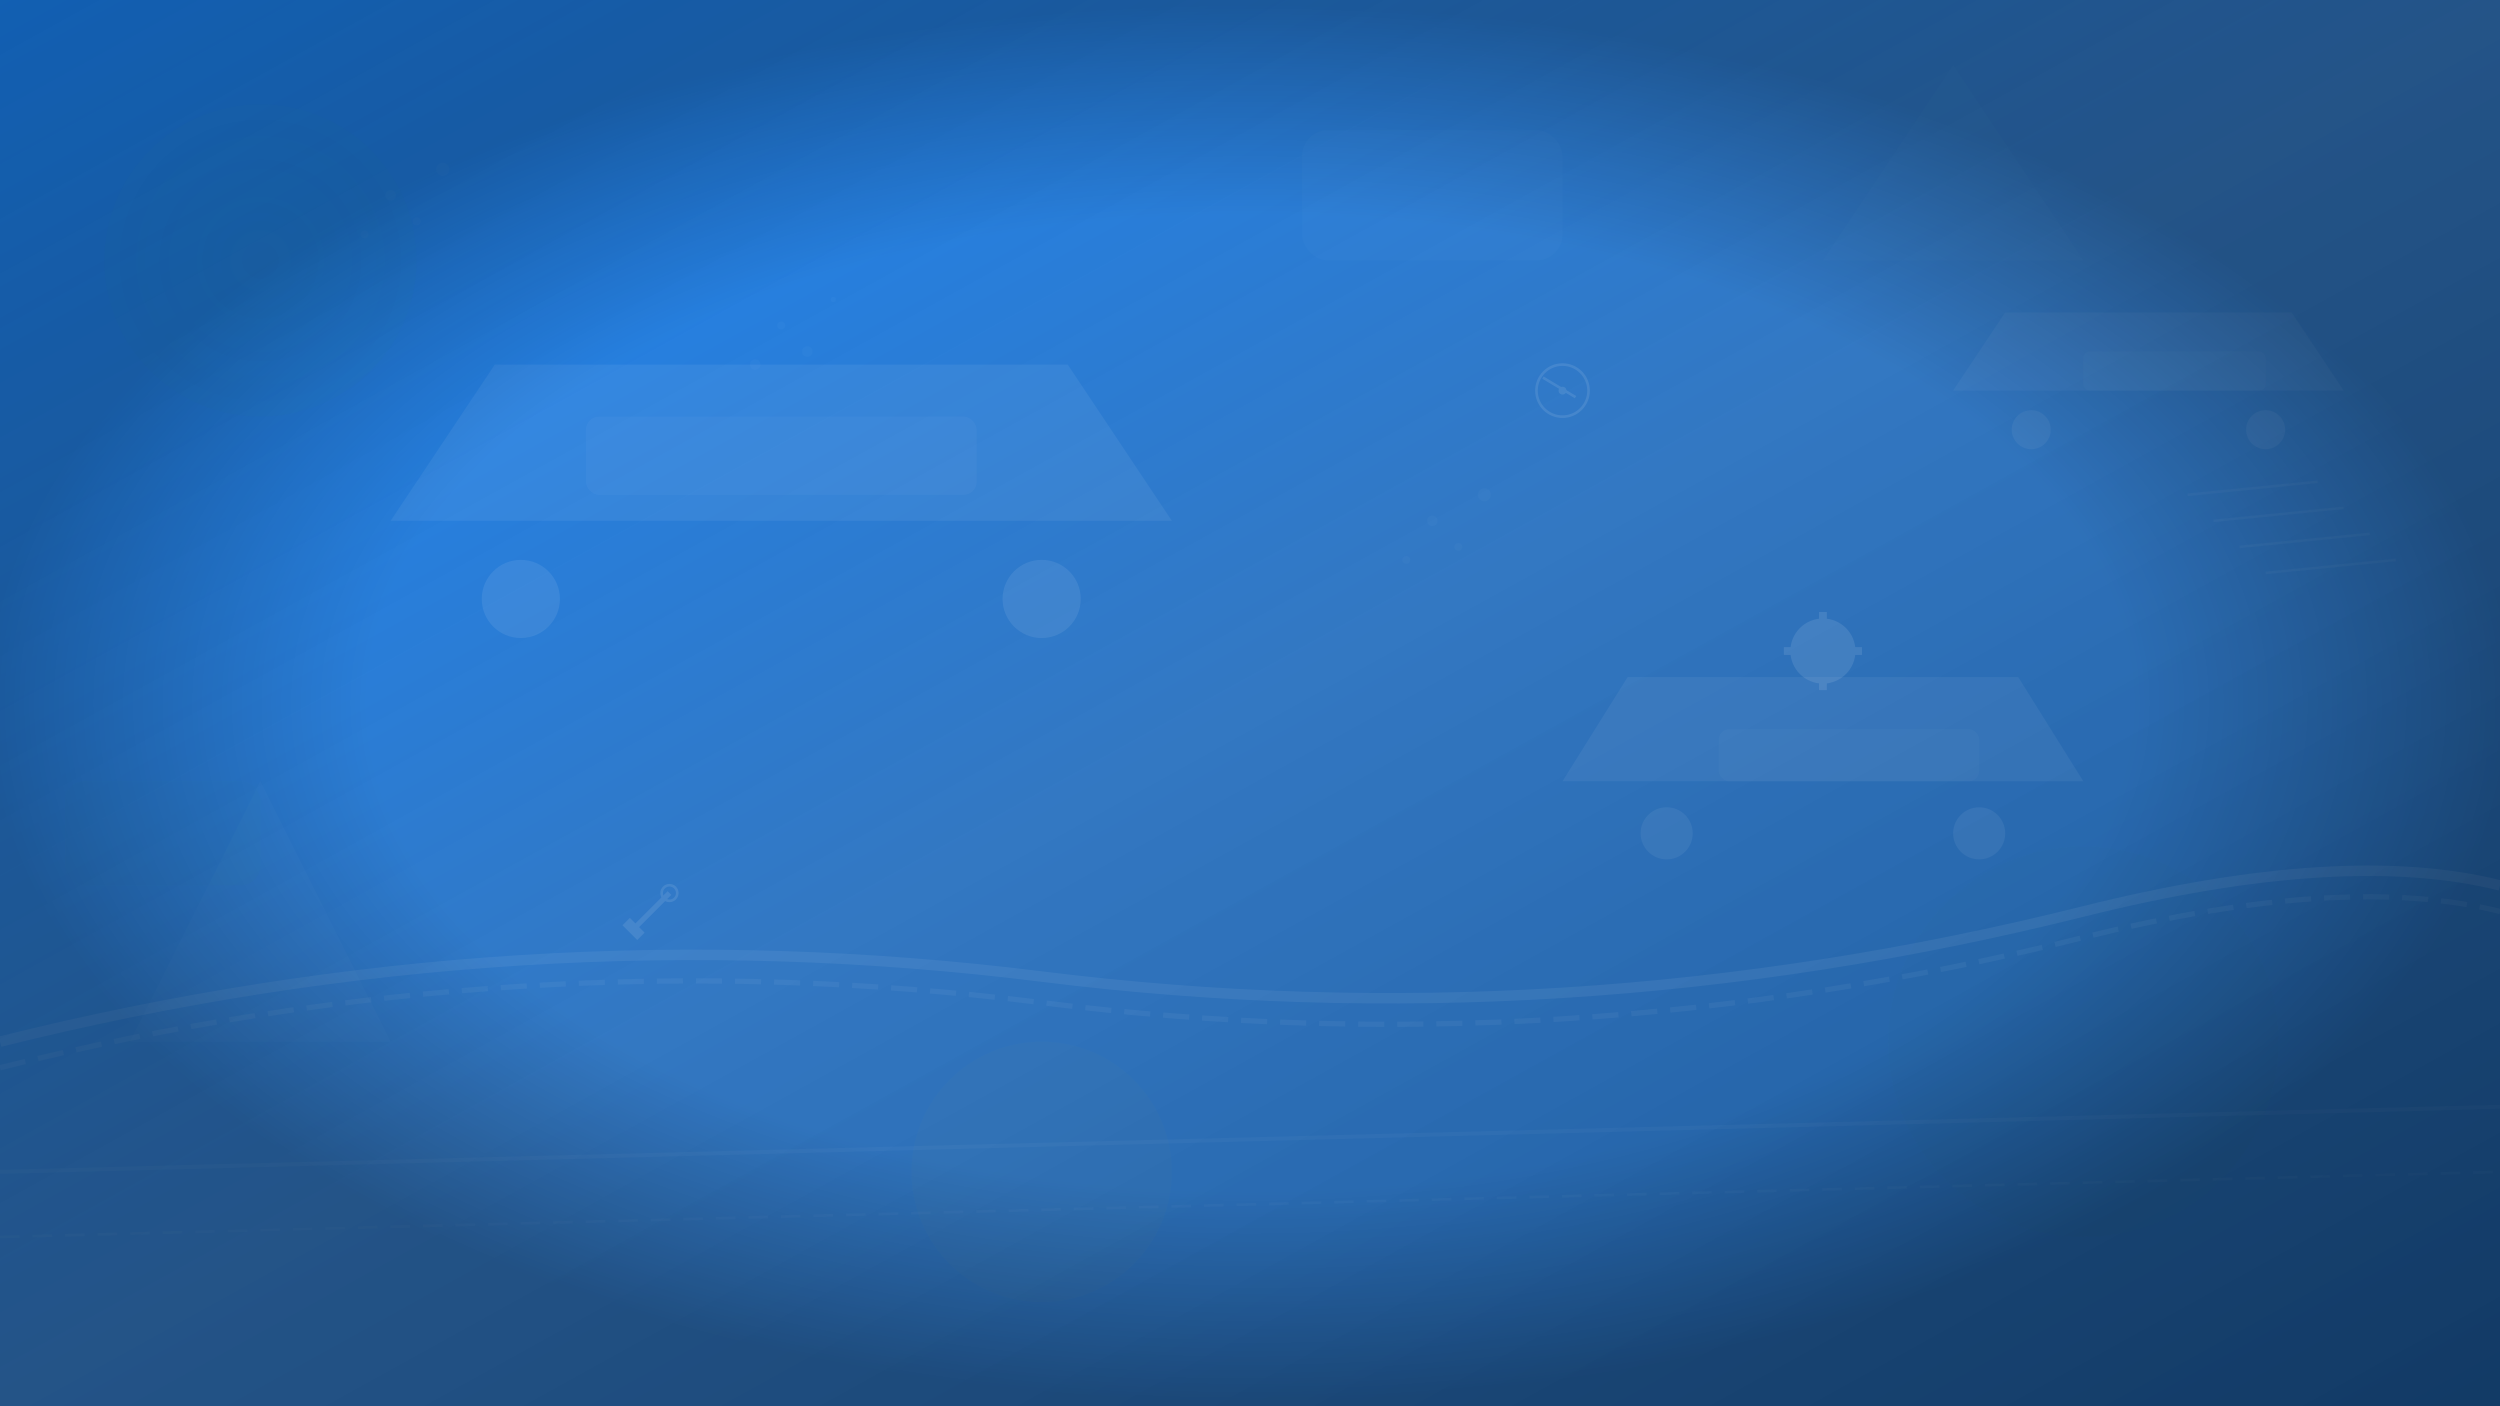 <svg width="1920" height="1080" viewBox="0 0 1920 1080" fill="none" xmlns="http://www.w3.org/2000/svg">
  <!-- Gradient background -->
  <defs>
    <linearGradient id="bg-gradient" x1="0%" y1="0%" x2="100%" y2="100%">
      <stop offset="0%" style="stop-color:#007bff;stop-opacity:0.9" />
      <stop offset="50%" style="stop-color:#0056b3;stop-opacity:0.8" />
      <stop offset="100%" style="stop-color:#004085;stop-opacity:0.9" />
    </linearGradient>
    
    <radialGradient id="accent-gradient" cx="50%" cy="50%" r="50%">
      <stop offset="0%" style="stop-color:#28a745;stop-opacity:0.3" />
      <stop offset="100%" style="stop-color:#28a745;stop-opacity:0.1" />
    </radialGradient>
  </defs>
  
  <!-- Main background -->
  <rect width="1920" height="1080" fill="url(#bg-gradient)"/>
  
  <!-- Abstract car shapes -->
  <g opacity="0.2">
    <!-- Large car silhouette -->
    <path d="M300 400h600l-80-120H380l-80 120z" fill="#ffffff" opacity="0.3"/>
    <circle cx="400" cy="460" r="30" fill="#ffffff" opacity="0.4"/>
    <circle cx="800" cy="460" r="30" fill="#ffffff" opacity="0.4"/>
    <rect x="450" y="320" width="300" height="60" rx="10" fill="#ffffff" opacity="0.2"/>
    
    <!-- Medium car silhouette -->
    <path d="M1200 600h400l-50-80H1250l-50 80z" fill="#ffffff" opacity="0.25"/>
    <circle cx="1280" cy="640" r="20" fill="#ffffff" opacity="0.3"/>
    <circle cx="1520" cy="640" r="20" fill="#ffffff" opacity="0.3"/>
    <rect x="1320" y="560" width="200" height="40" rx="8" fill="#ffffff" opacity="0.15"/>
    
    <!-- Small car silhouette -->
    <path d="M1500 300h300l-40-60H1540l-40 60z" fill="#ffffff" opacity="0.2"/>
    <circle cx="1560" cy="330" r="15" fill="#ffffff" opacity="0.25"/>
    <circle cx="1740" cy="330" r="15" fill="#ffffff" opacity="0.25"/>
    <rect x="1600" y="270" width="140" height="30" rx="5" fill="#ffffff" opacity="0.1"/>
  </g>
  
  <!-- Abstract geometric shapes -->
  <g opacity="0.15">
    <!-- Large circles -->
    <circle cx="200" cy="200" r="120" fill="url(#accent-gradient)"/>
    <circle cx="1600" cy="800" r="150" fill="#28a745" opacity="0.1"/>
    <circle cx="800" cy="900" r="100" fill="#ffc107" opacity="0.1"/>
    
    <!-- Triangular shapes -->
    <polygon points="100,800 300,800 200,600" fill="#ffffff" opacity="0.1"/>
    <polygon points="1400,200 1600,200 1500,50" fill="#ffffff" opacity="0.08"/>
    
    <!-- Rectangular patterns -->
    <rect x="1000" y="100" width="200" height="100" rx="20" fill="#ffffff" opacity="0.1"/>
    <rect x="50" y="600" width="150" height="80" rx="15" fill="#28a745" opacity="0.1"/>
  </g>
  
  <!-- Road/path elements -->
  <g opacity="0.3">
    <!-- Curved road -->
    <path d="M0 800 Q400 700 800 750 Q1200 800 1600 700 Q1800 650 1920 680" 
          stroke="#ffffff" stroke-width="8" fill="none" opacity="0.2"/>
    <path d="M0 820 Q400 720 800 770 Q1200 820 1600 720 Q1800 670 1920 700" 
          stroke="#ffffff" stroke-width="4" fill="none" opacity="0.15" stroke-dasharray="20,10"/>
    
    <!-- Highway lines -->
    <path d="M0 900 L1920 850" stroke="#ffffff" stroke-width="3" opacity="0.1"/>
    <path d="M0 950 L1920 900" stroke="#ffffff" stroke-width="2" opacity="0.08" stroke-dasharray="15,10"/>
  </g>
  
  <!-- Floating elements -->
  <g opacity="0.2">
    <!-- Speed lines -->
    <g stroke="#ffffff" stroke-width="2" opacity="0.15">
      <line x1="1700" y1="400" x2="1800" y2="390"/>
      <line x1="1720" y1="420" x2="1820" y2="410"/>
      <line x1="1740" y1="440" x2="1840" y2="430"/>
      <line x1="1680" y1="380" x2="1780" y2="370"/>
    </g>
    
    <!-- Dots pattern -->
    <g fill="#ffffff" opacity="0.1">
      <circle cx="300" cy="150" r="4"/>
      <circle cx="320" cy="170" r="3"/>
      <circle cx="340" cy="130" r="5"/>
      <circle cx="280" cy="180" r="3"/>
      
      <circle cx="1100" cy="400" r="4"/>
      <circle cx="1120" cy="420" r="3"/>
      <circle cx="1140" cy="380" r="5"/>
      <circle cx="1080" cy="430" r="3"/>
      
      <circle cx="600" cy="250" r="3"/>
      <circle cx="620" cy="270" r="4"/>
      <circle cx="640" cy="230" r="2"/>
      <circle cx="580" cy="280" r="4"/>
    </g>
  </g>
  
  <!-- Automotive industry icons -->
  <g opacity="0.1" fill="#ffffff">
    <!-- Gear/cog -->
    <g transform="translate(1400,500)">
      <circle cx="0" cy="0" r="25"/>
      <circle cx="0" cy="0" r="15" fill="transparent"/>
      <rect x="-3" y="-30" width="6" height="10"/>
      <rect x="-3" y="20" width="6" height="10"/>
      <rect x="-30" y="-3" width="10" height="6"/>
      <rect x="20" y="-3" width="10" height="6"/>
    </g>
    
    <!-- Wrench -->
    <g transform="translate(500,700) rotate(45)">
      <rect x="-2" y="-20" width="4" height="40"/>
      <circle cx="0" cy="-20" r="6" fill="transparent" stroke="#ffffff" stroke-width="2"/>
      <rect x="-8" y="15" width="16" height="8"/>
    </g>
    
    <!-- Speedometer -->
    <g transform="translate(1200,300)">
      <circle cx="0" cy="0" r="20" fill="transparent" stroke="#ffffff" stroke-width="2"/>
      <path d="M-15,-10 L10,5" stroke="#ffffff" stroke-width="2"/>
      <circle cx="0" cy="0" r="3"/>
    </g>
  </g>
  
  <!-- Subtle texture overlay -->
  <rect width="1920" height="1080" fill="url(#noise)" opacity="0.03"/>
  
  <!-- Noise pattern definition -->
  <defs>
    <filter id="noiseFilter">
      <feTurbulence baseFrequency="0.9" numOctaves="4" stitchTiles="stitch"/>
      <feComponentTransfer>
        <feFuncA type="discrete" tableValues="0 .5 0 .7 0 .3 0 .4 0 .6"/>
      </feComponentTransfer>
    </filter>
    <rect id="noise" width="100%" height="100%" filter="url(#noiseFilter)"/>
  </defs>
  
  <!-- Vignette effect -->
  <defs>
    <radialGradient id="vignette">
      <stop offset="0%" style="stop-color:transparent"/>
      <stop offset="70%" style="stop-color:transparent"/>
      <stop offset="100%" style="stop-color:rgba(0,0,0,0.3)"/>
    </radialGradient>
  </defs>
  <rect width="1920" height="1080" fill="url(#vignette)"/>
</svg>
